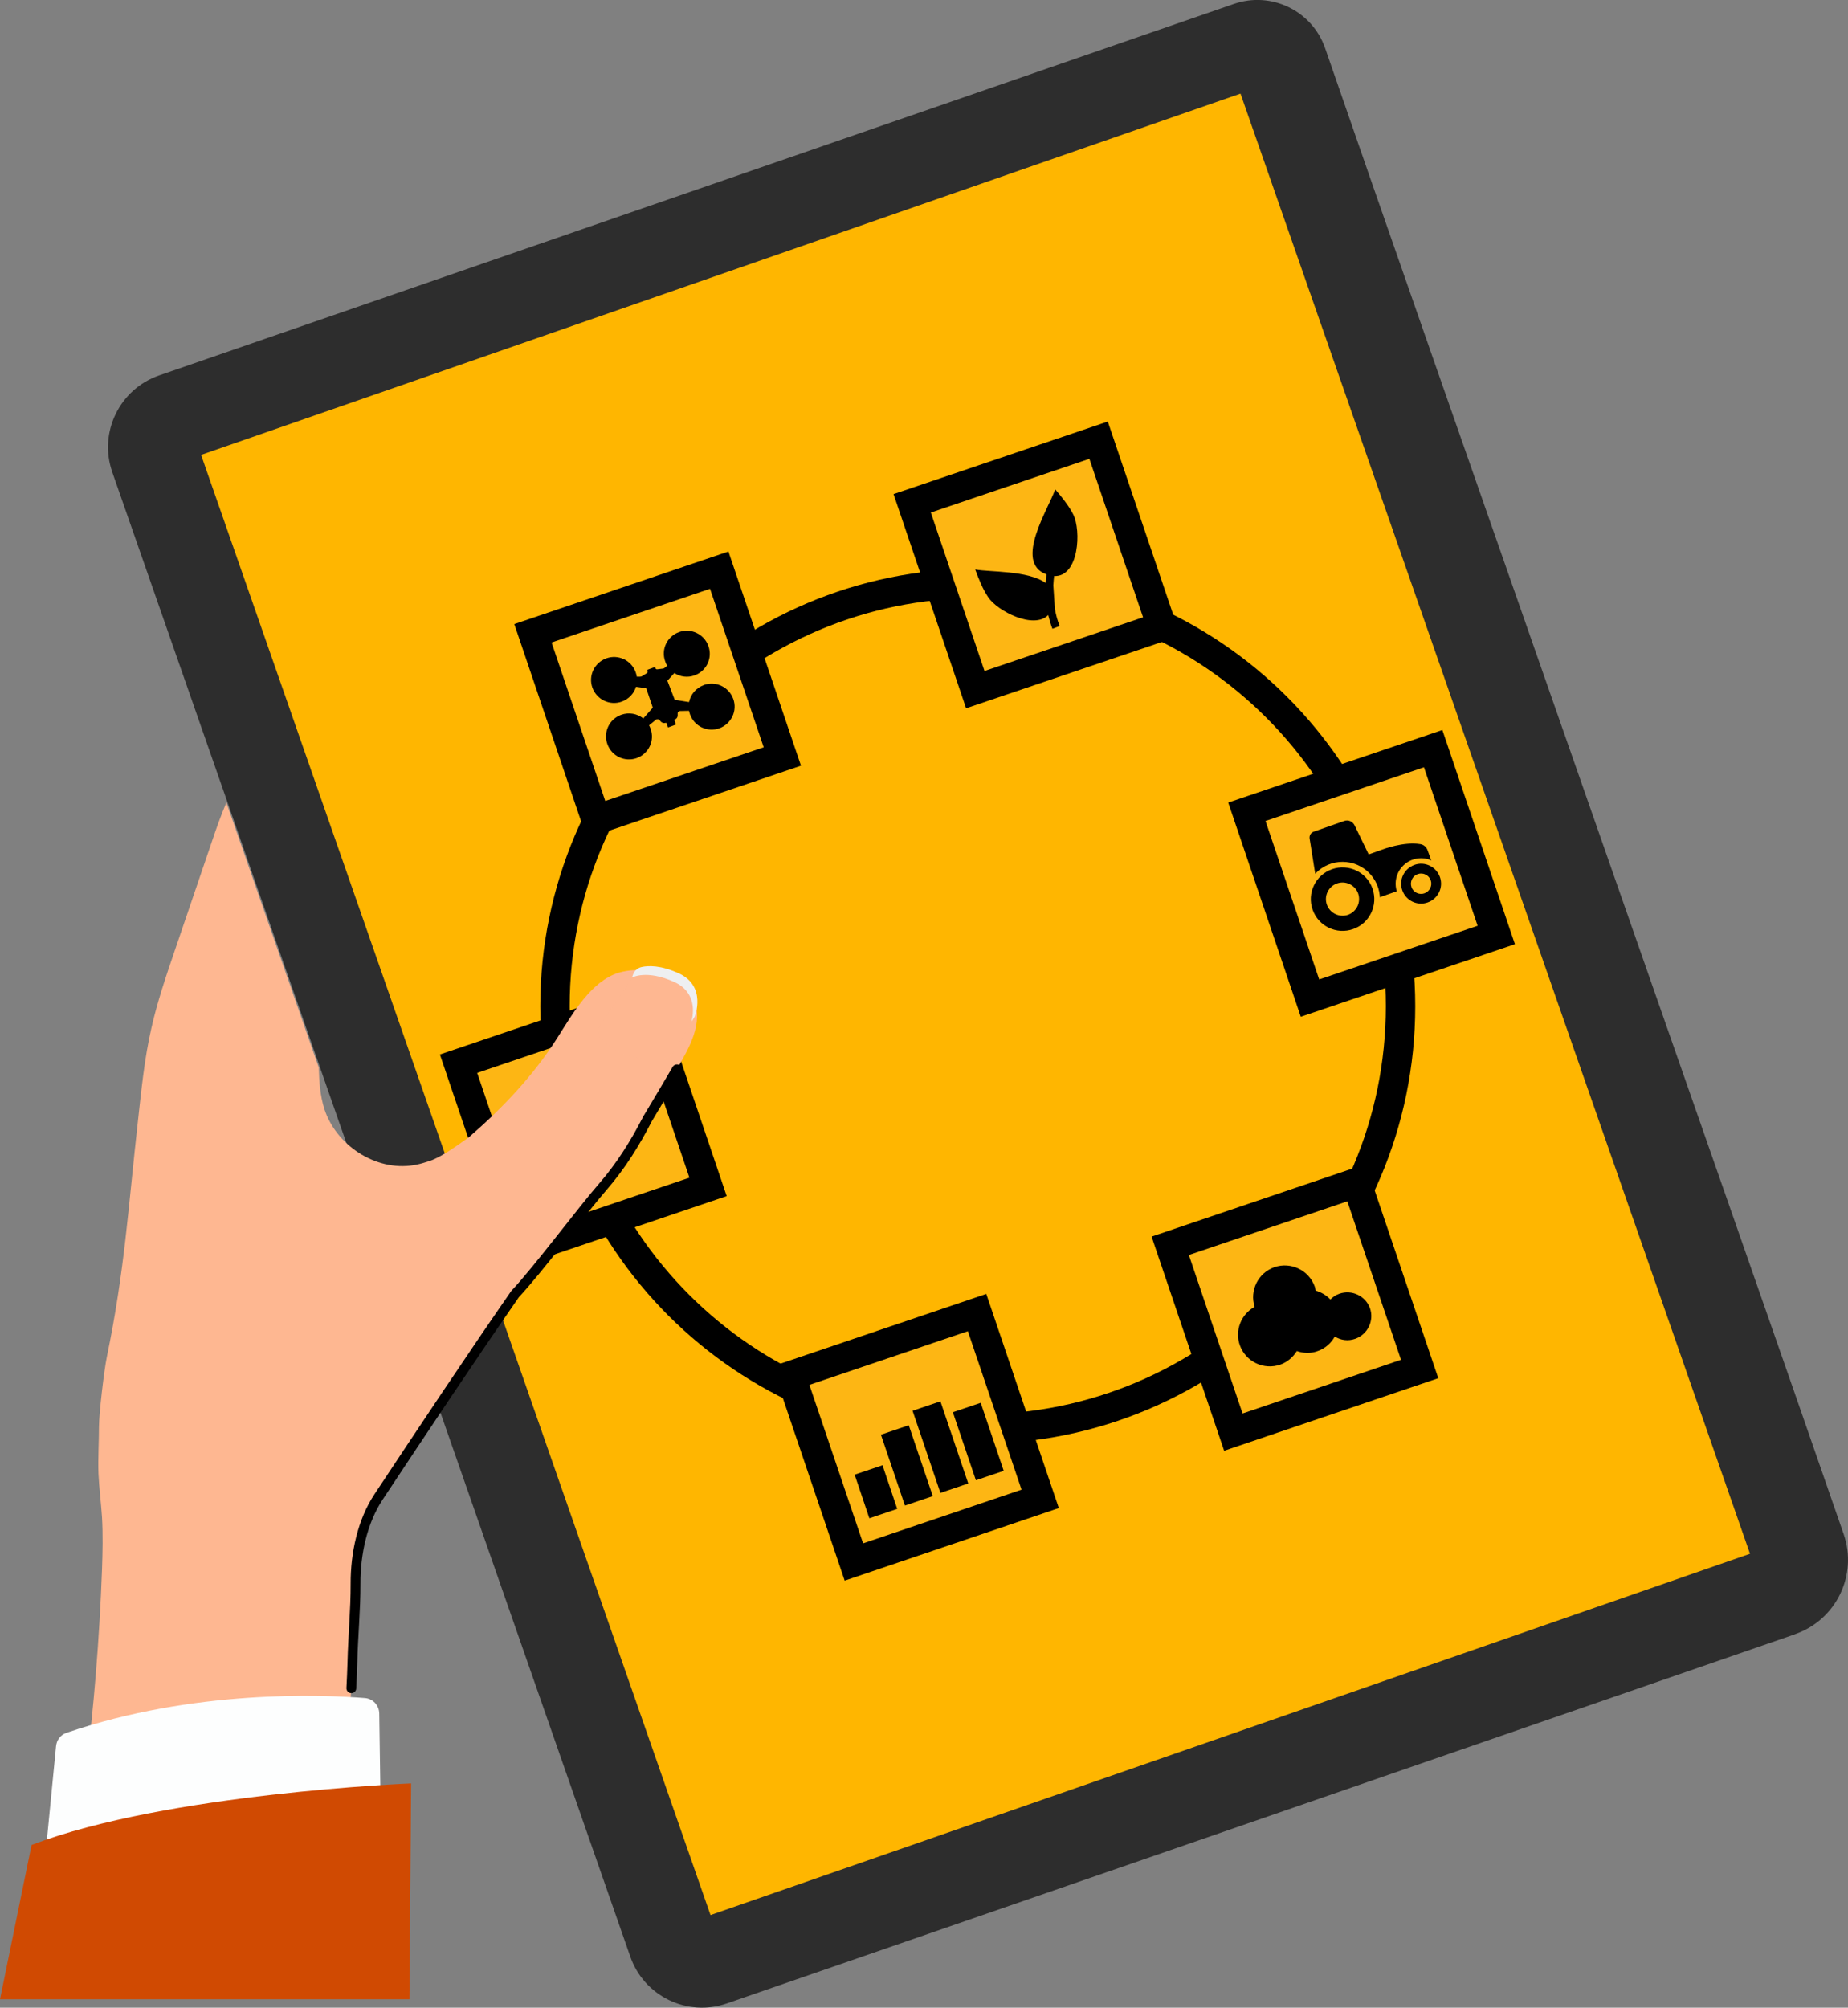<?xml version="1.0" encoding="UTF-8"?>
<svg xmlns="http://www.w3.org/2000/svg" viewBox="0 0 188.57 204.83">
  <rect x="0" y="0" width="188.57" height="204.83" fill="#808080" stroke="none"/>
  <defs>
    <style>
      .cls-1 {
        fill: #eeeff1;
      }

      .cls-2 {
        fill: #feb791;
      }

      .cls-3 {
        mix-blend-mode: multiply;
        opacity: .3;
      }

      .cls-4 {
        stroke-linecap: round;
        stroke-linejoin: round;
      }

      .cls-4, .cls-5, .cls-6 {
        stroke: #000;
      }

      .cls-4, .cls-6 {
        fill: none;
      }

      .cls-7 {
        isolation: isolate;
      }

      .cls-8 {
        fill: #ffb600;
      }

      .cls-9, .cls-5 {
        fill: #fdb614;
      }

      .cls-10 {
        fill: #d04a02;
      }

      .cls-11 {
        fill: #2d2d2d;
      }

      .cls-5, .cls-6 {
        stroke-miterlimit: 10;
        stroke-width: 3px;
      }

      .cls-12 {
        fill: #fdfefe;
      }
    </style>
  </defs>
  <g class="cls-7">
    <g id="illustrations">
      <g>
        <path class="cls-11" d="M183.17,166.73l-109.01,37.67c-4.04,1.4-8.45-.75-9.85-4.79L11.45,48.15c-1.4-4.04.75-8.45,4.79-9.85L125.91.4c3.82-1.32,7.99.7,9.31,4.53,10.02,29.01,42.45,121.35,52.91,151.59,1.44,4.19-.77,8.75-4.96,10.2Z"/>
        <path class="cls-8" d="M20.52,46.41l51.98,148.97,106.07-36.86L126.58,9.55,20.52,46.41Z"/>
        <path class="cls-6" d="M99.77,145.8c23.82,0,43.14-19.32,43.14-43.14s-19.32-43.14-43.14-43.14-43.14,19.32-43.14,43.14,19.31,43.14,43.14,43.14Z"/>
        <path class="cls-5" d="M73.39,58.17l-19.01,6.44,6.44,19.01,19.01-6.44-6.44-19.01Z"/>
        <path class="cls-5" d="M112.1,44.91l-19.02,6.44,6.44,19.01,19.02-6.44-6.44-19.01Z"/>
        <path class="cls-5" d="M99.7,133.91l-19.01,6.44,6.44,19.01,19.01-6.44-6.44-19.01Z"/>
        <path class="cls-6" d="M90.13,154.42l-1.5-4.45"/>
        <path class="cls-6" d="M93.76,153.12l-2.45-7.23"/>
        <path class="cls-6" d="M97.38,151.83l-2.84-8.38"/>
        <path class="cls-6" d="M101,150.54l-2.35-6.94"/>
        <path class="cls-5" d="M138.42,120.66l-19.01,6.44,6.44,19.01,19.01-6.44-6.44-19.01Z"/>
        <path d="M139.8,133.49c-.45-1.27-1.85-1.95-3.13-1.5-.36.12-.67.34-.92.59-.41-.44-.93-.74-1.5-.91-.03-.13-.05-.27-.09-.4-.6-1.69-2.45-2.57-4.14-1.98-1.65.59-2.53,2.38-2,4.04-1.37.75-2.04,2.39-1.51,3.91.6,1.69,2.45,2.57,4.14,1.98.73-.26,1.3-.77,1.68-1.38.67.23,1.41.27,2.13,0,.77-.27,1.37-.81,1.74-1.48.61.38,1.36.49,2.09.23,1.27-.45,1.95-1.85,1.5-3.13h.01Z"/>
        <path class="cls-5" d="M65.81,102.08l-19.02,6.44,6.44,19.01,19.02-6.44-6.44-19.01Z"/>
        <path class="cls-5" d="M146.24,76.38l-19.01,6.44,6.44,19.01,19.01-6.44-6.44-19.01Z"/>
        <path class="cls-2" d="M70.24,100.98c-1.03-1.21-2.42-1.9-4.01-1.99-1.04-.06-2.1-.05-3.1.25-2.82.87-4.69,4.17-6.27,6.66-2.44,3.84-5.56,7.13-9.01,10.12-.2.14-.4.28-.59.42-.99.7-2,1.41-3.11,1.89-.11.04-.21.09-.32.12s-.22.07-.32.1c-.43.14-.87.26-1.33.33-3.86.62-7.9-2.04-9.09-5.76-.43-1.35-.52-2.77-.56-4.2l-9.43-27.04c-.58,1.36-1.07,2.76-1.54,4.16-1.25,3.67-2.5,7.34-3.75,11.01-.88,2.58-1.76,5.17-2.36,7.83-.71,3.1-1.02,6.28-1.37,9.45-1.01,8.99-1.35,15.27-3.18,24.12-.28,1.37-.79,5.68-.8,7.08,0,1.62-.11,3.23-.05,4.85.07,1.48.26,2.95.36,4.43.1,1.76.06,3.52,0,5.29-.26,7.1-.84,14.18-1.72,21.23l26.91-1.8c-.13-3.39.28-6.55.36-9.95.05-2.64.33-5.36.32-8.01-.02-3.03.68-6.34,2.35-8.87,4.59-6.92,9.2-13.85,13.92-20.68,2.28-2.41,6.79-8.46,8.94-10.93,1.84-2.11,3.31-4.47,4.58-6.96,1.17-1.93,2.34-3.87,3.45-5.84.64-1.14,1.26-2.32,1.51-3.61.24-1.29.05-2.72-.8-3.72h.01Z"/>
        <path class="cls-4" d="M35.85,172.24c.04-.88.09-1.76.11-2.66.06-2.64.33-5.36.32-8.01-.01-3.03.68-6.34,2.36-8.87,4.59-6.92,9.19-13.85,13.92-20.68,2.28-2.41,6.79-8.46,8.94-10.93,1.84-2.11,3.31-4.47,4.58-6.95.83-1.38,2.19-3.66,2.99-5.04"/>
        <g class="cls-3">
          <path class="cls-2" d="M67.28,108.05s-3.76.5-6.03-2.21c-.27-.33-.3-.81-.06-1.17l3.29-4.93s1.49-.86,4.35.46c2.86,1.32,1.6,4.42,1.6,4.42l-1.87,2.93c-.15.25-.42.41-.71.45l-.57.06Z"/>
        </g>
        <path class="cls-1" d="M69.28,99.31c-1.86-.85-3.13-.8-3.8-.65-.34.07-.62.29-.81.57l-.19.51s1.49-.86,4.35.46c2.25,1.04,1.95,3.17,1.73,4.03l.33-.51s1.25-3.09-1.61-4.41h0Z"/>
        <path class="cls-12" d="M38.83,183.88l-.13-9.07c-.02-.83-.65-1.51-1.47-1.57-4.29-.34-17.45-.9-30.45,3.55-.59.2-1,.73-1.06,1.36l-1.04,10.66,34.16-4.93h-.01Z"/>
        <path class="cls-10" d="M41.78,203.98l.17-22.03s-24.95,1-38.73,6.28l-3.22,15.74h41.78Z"/>
        <path d="M71.81,69.9c-.8.29-1.34.96-1.5,1.73l-1.46-.23-.75-1.95.71-.78c.59.38,1.36.5,2.07.23,1.22-.44,1.85-1.78,1.4-3-.44-1.22-1.78-1.85-3-1.41-1.22.45-1.85,1.78-1.4,3,.05.16.12.3.2.43l-.25.21c-.06.05-.14.09-.22.09l-.58.07s-.11-.02-.13-.08l-.03-.08s-.06-.07-.11-.05l-.33.12-.33.12s-.07.06-.05.11l.03.08c.02.05,0,.12-.05.15l-.49.31c-.07.05-.15.07-.23.07h-.33c-.03-.16-.06-.31-.12-.46-.44-1.22-1.78-1.85-3-1.41-1.22.45-1.85,1.78-1.41,3,.45,1.22,1.79,1.85,3,1.41.72-.26,1.24-.84,1.45-1.51l1.04.15.67,1.98-.97,1.1c-.62-.49-1.46-.66-2.26-.37-1.22.44-1.85,1.78-1.4,3,.44,1.22,1.78,1.85,3,1.41,1.22-.45,1.85-1.78,1.4-3-.04-.12-.09-.23-.15-.34l.71-.58s.05-.03.09-.04h.09s.11,0,.15.05l.14.17c.11.13.28.2.45.16l.13-.02.18.48.81-.3-.18-.48.11-.05c.15-.08.25-.24.24-.41v-.22c0-.05.02-.11.07-.14l.08-.05s.05-.03.09-.03l.92-.02c.02.12.05.24.1.37.44,1.22,1.78,1.85,3,1.41,1.22-.45,1.85-1.78,1.41-3-.45-1.22-1.79-1.85-3-1.41h-.01Z"/>
        <path d="M107.56,58.77c2.55.11,2.78-4.66,1.95-6.29-.48-.94-1.16-1.75-1.84-2.56-.6,1.86-4.29,7.46-.89,8.68-.03.25-.06.55-.08.88-1.78-1.3-5.78-1.1-7.19-1.38.37.98.75,1.98,1.34,2.85.94,1.4,4.64,3.3,6.11,1.8.11.45.25.92.43,1.4l.37-.14.37-.14c-.24-.59-.39-1.18-.49-1.75l-.16-2.4c.02-.36.05-.68.08-.95h0Z"/>
        <path d="M145.99,87.63l-.32-.88c-.11-.33-.4-.58-.75-.63-1.71-.28-3.85.55-3.85.55l-1.41.5-1.44-2.97c-.2-.4-.65-.59-1.06-.44l-3.11,1.09c-.29.1-.46.39-.42.69l.55,3.45.26,1.3,5.66,1.49,6.58-2.31-.69-1.84h0Z"/>
        <path class="cls-9" d="M136.99,95.55c2.11,0,3.82-1.71,3.82-3.81s-1.71-3.81-3.82-3.81-3.81,1.71-3.81,3.81,1.71,3.81,3.81,3.81Z"/>
        <path d="M135.92,88.68c-1.69.59-2.58,2.45-1.98,4.13.59,1.69,2.44,2.57,4.13,1.98,1.69-.59,2.57-2.45,1.98-4.13-.59-1.69-2.45-2.57-4.13-1.98ZM137.56,93.33c-.89.31-1.86-.16-2.17-1.04-.31-.88.16-1.85,1.04-2.16.88-.31,1.85.16,2.16,1.04.3.88-.16,1.85-1.04,2.16h.01Z"/>
        <path class="cls-9" d="M145.01,92.76c1.44,0,2.6-1.17,2.6-2.6s-1.16-2.6-2.6-2.6-2.6,1.17-2.6,2.6,1.16,2.6,2.6,2.6Z"/>
        <path d="M144.33,88.24c-1.05.38-1.62,1.53-1.24,2.59.37,1.06,1.53,1.62,2.59,1.24,1.07-.38,1.62-1.53,1.25-2.59-.38-1.06-1.54-1.62-2.6-1.24ZM145.35,91.14c-.53.19-1.14-.09-1.32-.63-.19-.54.09-1.14.63-1.33.54-.19,1.14.09,1.33.63.19.54-.1,1.14-.64,1.33Z"/>
      </g>
    </g>
  </g>
</svg>